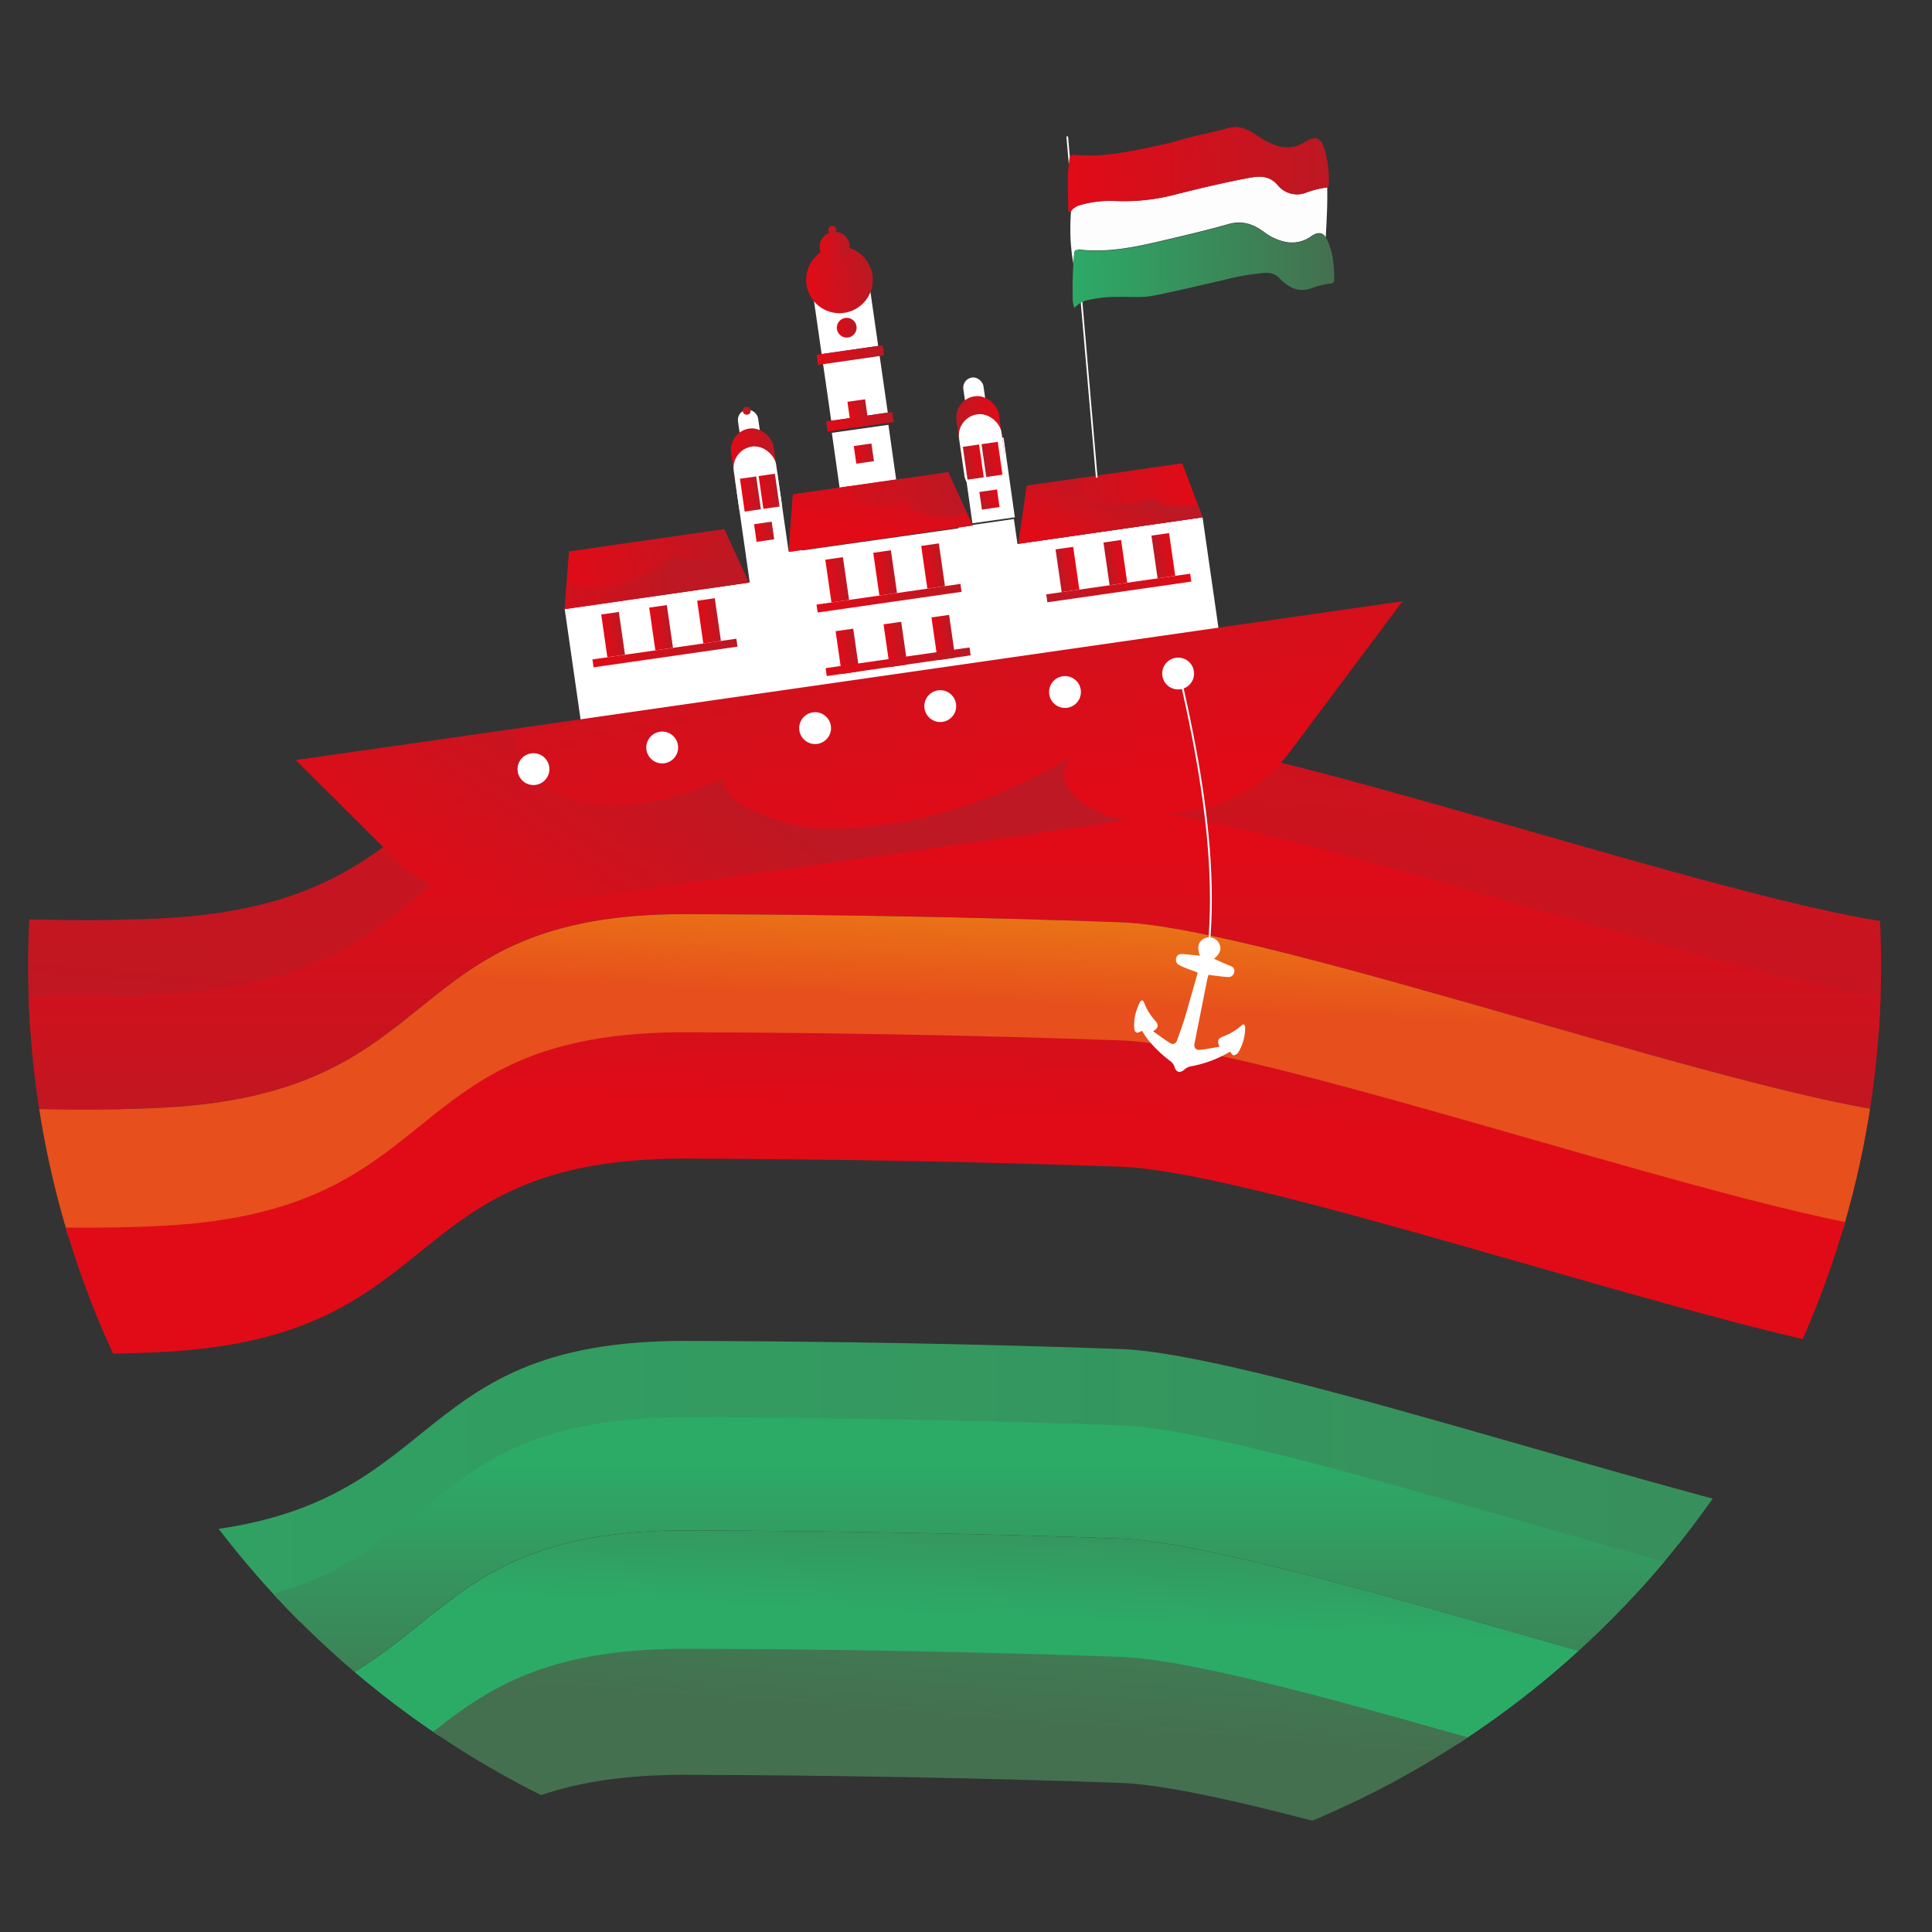 <svg id="Capa_1" data-name="Capa 1" xmlns="http://www.w3.org/2000/svg" xmlns:xlink="http://www.w3.org/1999/xlink" viewBox="0 0 500 500"><rect x="0" y="0" width="500" height="500" fill="#333333" stroke="none"/><defs><style>.cls-1,.cls-54{fill:none;}.cls-2{clip-path:url(#clip-path);}.cls-3{fill:url(#Degradado_sin_nombre_10);}.cls-4{fill:url(#Degradado_sin_nombre_10-2);}.cls-5{fill:url(#Degradado_sin_nombre_65);}.cls-6{fill:url(#Degradado_sin_nombre_10-4);}.cls-7{fill:url(#Degradado_sin_nombre_14);}.cls-8{fill:url(#Degradado_sin_nombre_14-2);}.cls-9{fill:url(#Degradado_sin_nombre_14-4);}.cls-10{fill:url(#Degradado_sin_nombre_14-5);}.cls-11{fill:#fff;}.cls-12{fill:url(#Degradado_sin_nombre_10-5);}.cls-13{fill:url(#Degradado_sin_nombre_10-6);}.cls-14{fill:url(#Degradado_sin_nombre_10-7);}.cls-15{fill:url(#Degradado_sin_nombre_10-8);}.cls-16{fill:url(#Degradado_sin_nombre_10-9);}.cls-17{fill:url(#Degradado_sin_nombre_10-10);}.cls-18{fill:url(#Degradado_sin_nombre_10-11);}.cls-19{fill:url(#Degradado_sin_nombre_10-12);}.cls-20{fill:url(#Degradado_sin_nombre_10-13);}.cls-21{fill:url(#Degradado_sin_nombre_10-14);}.cls-22{fill:url(#Degradado_sin_nombre_10-15);}.cls-23{fill:url(#Degradado_sin_nombre_10-16);}.cls-24{fill:url(#Degradado_sin_nombre_10-17);}.cls-25{fill:url(#Degradado_sin_nombre_10-18);}.cls-26{fill:url(#Degradado_sin_nombre_10-19);}.cls-27{fill:url(#Degradado_sin_nombre_10-20);}.cls-28{fill:url(#Degradado_sin_nombre_10-21);}.cls-29{fill:url(#Degradado_sin_nombre_10-22);}.cls-30{fill:url(#Degradado_sin_nombre_10-23);}.cls-31{fill:url(#Degradado_sin_nombre_10-24);}.cls-32{fill:url(#Degradado_sin_nombre_10-25);}.cls-33{fill:url(#Degradado_sin_nombre_10-26);}.cls-34{fill:url(#Degradado_sin_nombre_10-27);}.cls-35{fill:url(#Degradado_sin_nombre_10-28);}.cls-36{fill:url(#Degradado_sin_nombre_10-29);}.cls-37{fill:url(#Degradado_sin_nombre_10-30);}.cls-38{fill:url(#Degradado_sin_nombre_10-31);}.cls-39{fill:url(#Degradado_sin_nombre_10-32);}.cls-40{fill:url(#Degradado_sin_nombre_10-33);}.cls-41{fill:url(#Degradado_sin_nombre_10-34);}.cls-42{fill:url(#Degradado_sin_nombre_10-35);}.cls-43{fill:url(#Degradado_sin_nombre_10-36);}.cls-44{fill:url(#Degradado_sin_nombre_10-37);}.cls-45{fill:url(#Degradado_sin_nombre_10-38);}.cls-46{fill:url(#Degradado_sin_nombre_10-39);}.cls-47{fill:url(#Degradado_sin_nombre_10-40);}.cls-48{fill:url(#Degradado_sin_nombre_10-41);}.cls-49{fill:url(#Degradado_sin_nombre_10-42);}.cls-50{fill:url(#Degradado_sin_nombre_10-43);}.cls-51{fill:url(#Degradado_sin_nombre_10-44);}.cls-52{fill:url(#Degradado_sin_nombre_10-45);}.cls-53{fill:url(#Degradado_sin_nombre_10-46);}.cls-54{stroke:#fff;stroke-miterlimit:10;stroke-width:0.43px;}.cls-55{fill:#fdfdfd;}.cls-56{fill:url(#Degradado_sin_nombre_14-6);}.cls-57{fill:url(#Degradado_sin_nombre_10-47);}</style><clipPath id="clip-path"><circle class="cls-1" cx="247.05" cy="250" r="239.78"/></clipPath><linearGradient id="Degradado_sin_nombre_10" x1="323.67" y1="59.2" x2="303.21" y2="304.62" gradientUnits="userSpaceOnUse"><stop offset="0" stop-color="#e10b17"/><stop offset="1" stop-color="#bd1823"/></linearGradient><linearGradient id="Degradado_sin_nombre_10-2" x1="308.35" y1="218.41" x2="308.35" y2="296.26" xlink:href="#Degradado_sin_nombre_10"/><linearGradient id="Degradado_sin_nombre_65" x1="309.72" y1="262.17" x2="312.55" y2="197.18" gradientUnits="userSpaceOnUse"><stop offset="0" stop-color="#e74f1c"/><stop offset="1" stop-color="#efb50b"/></linearGradient><linearGradient id="Degradado_sin_nombre_10-4" x1="309.72" y1="292.74" x2="312.55" y2="227.75" xlink:href="#Degradado_sin_nombre_10"/><linearGradient id="Degradado_sin_nombre_14" x1="-184.46" y1="389.14" x2="1152.43" y2="389.14" gradientUnits="userSpaceOnUse"><stop offset="0" stop-color="#2cab67"/><stop offset="1" stop-color="#44704f"/></linearGradient><linearGradient id="Degradado_sin_nombre_14-2" x1="308.35" y1="377.91" x2="308.35" y2="455.76" xlink:href="#Degradado_sin_nombre_14"/><linearGradient id="Degradado_sin_nombre_14-4" x1="309.72" y1="421.67" x2="312.55" y2="356.68" xlink:href="#Degradado_sin_nombre_14"/><linearGradient id="Degradado_sin_nombre_14-5" x1="319.73" y1="335.91" x2="310.98" y2="449.65" xlink:href="#Degradado_sin_nombre_14"/><linearGradient id="Degradado_sin_nombre_10-5" x1="2065.14" y1="306.56" x2="2113.28" y2="306.56" gradientTransform="matrix(-0.99, 0.14, 0.14, 0.99, 2310.74, -470.48)" xlink:href="#Degradado_sin_nombre_10"/><linearGradient id="Degradado_sin_nombre_10-6" x1="382.19" y1="408.79" x2="391.36" y2="390.65" gradientTransform="matrix(1, -0.02, 0.02, 1, -109.49, -256.3)" xlink:href="#Degradado_sin_nombre_10"/><linearGradient id="Degradado_sin_nombre_10-7" x1="2074.29" y1="322.22" x2="2078.9" y2="322.22" gradientTransform="matrix(1, 0, 0, -1, -1775.53, 466.01)" xlink:href="#Degradado_sin_nombre_10"/><linearGradient id="Degradado_sin_nombre_10-8" x1="2086.83" y1="322.22" x2="2091.44" y2="322.22" gradientTransform="matrix(1, 0, 0, -1, -1800.48, 467.8)" xlink:href="#Degradado_sin_nombre_10"/><linearGradient id="Degradado_sin_nombre_10-9" x1="2099.37" y1="322.22" x2="2103.98" y2="322.22" gradientTransform="matrix(1, 0, 0, -1, -1825.43, 469.58)" xlink:href="#Degradado_sin_nombre_10"/><linearGradient id="Degradado_sin_nombre_10-10" x1="2070.39" y1="328.85" x2="2108.02" y2="328.85" gradientTransform="matrix(1, 0, 0, -1, -1799.67, 480.98)" xlink:href="#Degradado_sin_nombre_10"/><linearGradient id="Degradado_sin_nombre_10-11" x1="2113.52" y1="284.87" x2="2124.61" y2="284.87" gradientTransform="matrix(1, 0, 0, -1, -1865.34, 397.72)" xlink:href="#Degradado_sin_nombre_10"/><linearGradient id="Degradado_sin_nombre_10-12" x1="2114.83" y1="291.25" x2="2119.07" y2="291.25" gradientTransform="matrix(1, 0, 0, -1, -1860.22, 410.13)" xlink:href="#Degradado_sin_nombre_10"/><linearGradient id="Degradado_sin_nombre_10-13" x1="2119.72" y1="291.25" x2="2123.96" y2="291.25" gradientTransform="matrix(1, 0, 0, -1, -1869.95, 410.82)" xlink:href="#Degradado_sin_nombre_10"/><linearGradient id="Degradado_sin_nombre_10-14" x1="2116.76" y1="301.44" x2="2121.37" y2="301.44" gradientTransform="matrix(1, 0, 0, -1, -1862.98, 430.69)" xlink:href="#Degradado_sin_nombre_10"/><linearGradient id="Degradado_sin_nombre_10-15" x1="843.03" y1="252.18" x2="848.14" y2="252.18" gradientTransform="matrix(0.99, -0.14, 0.14, 0.99, -653.73, -44.56)" xlink:href="#Degradado_sin_nombre_10"/><linearGradient id="Degradado_sin_nombre_10-16" x1="836.86" y1="239.66" x2="854.12" y2="239.66" gradientTransform="matrix(0.99, -0.14, 0.14, 0.99, -653.73, -44.56)" xlink:href="#Degradado_sin_nombre_10"/><linearGradient id="Degradado_sin_nombre_10-17" x1="841.6" y1="231.03" x2="849.38" y2="231.03" gradientTransform="matrix(0.99, -0.14, 0.14, 0.99, -653.73, -44.56)" xlink:href="#Degradado_sin_nombre_10"/><linearGradient id="Degradado_sin_nombre_10-18" x1="844.46" y1="226.6" x2="846.52" y2="226.6" gradientTransform="matrix(0.99, -0.14, 0.14, 0.99, -653.73, -44.56)" xlink:href="#Degradado_sin_nombre_10"/><linearGradient id="Degradado_sin_nombre_10-19" x1="815.88" y1="269.78" x2="817.94" y2="269.78" gradientTransform="matrix(0.99, -0.14, 0.14, 0.99, -653.73, -44.56)" xlink:href="#Degradado_sin_nombre_10"/><linearGradient id="Degradado_sin_nombre_10-20" x1="836.86" y1="259.35" x2="854.12" y2="259.35" gradientTransform="translate(-625.44 -167.44)" xlink:href="#Degradado_sin_nombre_10"/><linearGradient id="Degradado_sin_nombre_10-21" x1="836.86" y1="276.79" x2="854.12" y2="276.79" gradientTransform="translate(-622.96 -167.61)" xlink:href="#Degradado_sin_nombre_10"/><linearGradient id="Degradado_sin_nombre_10-22" x1="836.86" y1="294.22" x2="854.12" y2="294.22" gradientTransform="translate(-620.48 -167.79)" xlink:href="#Degradado_sin_nombre_10"/><linearGradient id="Degradado_sin_nombre_10-23" x1="843.03" y1="285.08" x2="847.64" y2="285.08" gradientTransform="translate(-621.78 -167.68)" xlink:href="#Degradado_sin_nombre_10"/><linearGradient id="Degradado_sin_nombre_10-24" x1="831.55" y1="335.13" x2="836.16" y2="335.13" gradientTransform="translate(-614.54 -166.55)" xlink:href="#Degradado_sin_nombre_10"/><linearGradient id="Degradado_sin_nombre_10-25" x1="844.09" y1="335.13" x2="848.7" y2="335.13" gradientTransform="translate(-614.67 -168.33)" xlink:href="#Degradado_sin_nombre_10"/><linearGradient id="Degradado_sin_nombre_10-26" x1="856.63" y1="335.13" x2="861.24" y2="335.13" gradientTransform="translate(-614.8 -170.12)" xlink:href="#Degradado_sin_nombre_10"/><linearGradient id="Degradado_sin_nombre_10-27" x1="843.03" y1="273.51" x2="847.64" y2="273.51" gradientTransform="translate(-623.42 -167.56)" xlink:href="#Degradado_sin_nombre_10"/><linearGradient id="Degradado_sin_nombre_10-28" x1="822.45" y1="300.19" x2="870.59" y2="300.19" gradientTransform="matrix(0.99, -0.14, 0.14, 0.99, -653.73, -44.56)" xlink:href="#Degradado_sin_nombre_10"/><linearGradient id="Degradado_sin_nombre_10-29" x1="327.93" y1="400.65" x2="334.51" y2="374.34" gradientTransform="matrix(1, -0.02, 0.02, 1, -109.49, -256.3)" xlink:href="#Degradado_sin_nombre_10"/><linearGradient id="Degradado_sin_nombre_10-30" x1="762.98" y1="306.56" x2="811.12" y2="306.56" gradientTransform="matrix(0.99, -0.14, 0.14, 0.99, -653.73, -44.56)" xlink:href="#Degradado_sin_nombre_10"/><linearGradient id="Degradado_sin_nombre_10-31" x1="744.64" y1="308.58" x2="792.78" y2="308.58" gradientTransform="matrix(0.99, -0.14, 0.14, 0.99, -653.73, -44.56)" xlink:href="#Degradado_sin_nombre_10"/><linearGradient id="Degradado_sin_nombre_10-32" x1="831.55" y1="316.43" x2="836.16" y2="316.43" gradientTransform="translate(-617.2 -166.36)" xlink:href="#Degradado_sin_nombre_10"/><linearGradient id="Degradado_sin_nombre_10-33" x1="844.09" y1="316.43" x2="848.7" y2="316.43" gradientTransform="translate(-617.33 -168.14)" xlink:href="#Degradado_sin_nombre_10"/><linearGradient id="Degradado_sin_nombre_10-34" x1="856.63" y1="316.43" x2="861.24" y2="316.43" gradientTransform="translate(-617.46 -169.93)" xlink:href="#Degradado_sin_nombre_10"/><linearGradient id="Degradado_sin_nombre_10-35" x1="827.65" y1="323.05" x2="865.28" y2="323.05" gradientTransform="translate(-616.39 -168.22)" xlink:href="#Degradado_sin_nombre_10"/><linearGradient id="Degradado_sin_nombre_10-36" x1="772.14" y1="322.22" x2="776.75" y2="322.22" gradientTransform="translate(-615.77 -157.97)" xlink:href="#Degradado_sin_nombre_10"/><linearGradient id="Degradado_sin_nombre_10-37" x1="784.68" y1="322.22" x2="789.29" y2="322.22" gradientTransform="translate(-615.9 -159.75)" xlink:href="#Degradado_sin_nombre_10"/><linearGradient id="Degradado_sin_nombre_10-38" x1="797.22" y1="322.22" x2="801.83" y2="322.22" gradientTransform="translate(-616.03 -161.54)" xlink:href="#Degradado_sin_nombre_10"/><linearGradient id="Degradado_sin_nombre_10-39" x1="768.23" y1="328.85" x2="805.86" y2="328.85" gradientTransform="translate(-614.96 -159.83)" xlink:href="#Degradado_sin_nombre_10"/><linearGradient id="Degradado_sin_nombre_10-40" x1="827.65" y1="339.67" x2="865.28" y2="339.67" gradientTransform="translate(-614.02 -168.39)" xlink:href="#Degradado_sin_nombre_10"/><linearGradient id="Degradado_sin_nombre_10-41" x1="811.37" y1="284.87" x2="822.45" y2="284.87" gradientTransform="translate(-621.52 -163.63)" xlink:href="#Degradado_sin_nombre_10"/><linearGradient id="Degradado_sin_nombre_10-42" x1="812.67" y1="291.25" x2="816.91" y2="291.25" gradientTransform="translate(-620.59 -163.39)" xlink:href="#Degradado_sin_nombre_10"/><linearGradient id="Degradado_sin_nombre_10-43" x1="817.56" y1="291.25" x2="821.8" y2="291.25" gradientTransform="translate(-620.64 -164.09)" xlink:href="#Degradado_sin_nombre_10"/><linearGradient id="Degradado_sin_nombre_10-44" x1="814.6" y1="301.44" x2="819.21" y2="301.44" gradientTransform="translate(-619.16 -163.8)" xlink:href="#Degradado_sin_nombre_10"/><linearGradient id="Degradado_sin_nombre_10-45" x1="835.97" y1="383.32" x2="829.26" y2="283.09" gradientTransform="matrix(0.99, -0.14, 0.14, 0.99, -653.73, -44.56)" xlink:href="#Degradado_sin_nombre_10"/><linearGradient id="Degradado_sin_nombre_10-46" x1="242.41" y1="523.59" x2="287.35" y2="461.41" gradientTransform="matrix(1, -0.02, 0.02, 1, -109.49, -256.3)" xlink:href="#Degradado_sin_nombre_10"/><linearGradient id="Degradado_sin_nombre_14-6" x1="379.52" y1="334.08" x2="447.28" y2="334.08" gradientTransform="matrix(1, -0.02, 0.02, 1, -109.49, -256.3)" xlink:href="#Degradado_sin_nombre_14"/><linearGradient id="Degradado_sin_nombre_10-47" x1="378.9" y1="309.26" x2="446.51" y2="309.26" gradientTransform="matrix(1, -0.02, 0.02, 1, -109.49, -256.3)" xlink:href="#Degradado_sin_nombre_10"/></defs><title> pais</title><g class="cls-2"><path class="cls-3" d="M801.15,219.59c-31.95-1.87-64.33-4.67-97.67-2.13-31,2.36-61.86,24.76-93.92,25-38,.27-75.75-1.21-113.09-3-38.19-1.88-168-48.43-206.5-49.79-37.25-1.32-74.76-2-112.28-2.1-75.87-.24-60.41,46-135,50.05C-26.06,241.31-107,223.8-167,234.13c-5.81,1-11.66,2-17.5,3.06v29.28c5.84-1,11.69-2.06,17.5-3.06,59.94-10.33,140.9,7.19,209.67,3.43,74.57-4.07,59.11-50.28,135-50,37.52.12,75,.77,112.28,2.09,38.48,1.36,168.31,47.91,206.5,49.8,37.34,1.84,75.12,3.32,113.09,3.05,32.06-.24,62.92-22.63,93.92-25,33.34-2.54,65.72.26,97.67,2.13Z"/><path class="cls-4" d="M801.15,239.36c-31.95-1.87-64.33-4.67-97.67-2.13-31,2.36-61.86,24.76-93.92,25-38,.28-75.75-1.2-113.09-3.05-38.19-1.88-168-48.43-206.5-49.79-37.25-1.32-74.76-2-112.28-2.09-75.87-.24-60.41,46-135,50C-26.06,261.09-107,243.57-167,253.9c-5.81,1-11.66,2-17.5,3.06v29.29c5.84-1,11.69-2.06,17.5-3.06,59.94-10.34,140.9,7.18,209.67,3.43,74.57-4.07,59.11-50.29,135-50.05,37.52.12,75,.77,112.28,2.09,38.48,1.37,168.31,47.92,206.5,49.8,37.34,1.84,75.12,3.32,113.09,3.05,32.06-.23,62.92-22.63,93.92-25,33.34-2.54,65.72.26,97.67,2.13Z"/><path class="cls-4" d="M801.15,268.65c-31.95-1.87-64.33-4.67-97.67-2.13-31,2.36-61.86,24.76-93.92,25-38,.27-75.75-1.21-113.09-3.05-38.19-1.88-168-48.43-206.5-49.8-37.25-1.32-74.76-2-112.28-2.09-75.87-.24-60.41,46-135,50.05C-26.06,290.37-107,272.85-167,283.19c-5.81,1-11.66,2-17.5,3.06v32.66c5.84-1,11.69-2.06,17.5-3.06C-107,305.52-26.06,323,42.71,319.28c74.57-4.07,59.11-50.29,135-50,37.52.12,75,.78,112.28,2.1,38.48,1.36,168.31,47.91,206.5,49.79,37.34,1.84,75.12,3.32,113.09,3.05,32.06-.23,62.92-22.63,93.92-25,33.34-2.54,65.72.26,97.67,2.13Z"/><path class="cls-5" d="M801.15,268.65c-31.95-1.87-64.33-4.67-97.67-2.13-31,2.36-61.86,24.76-93.92,25-38,.27-75.75-1.21-113.09-3.05-38.19-1.88-168-48.43-206.5-49.8-37.25-1.32-74.76-2-112.28-2.09-75.87-.24-60.41,46-135,50.05C-26.06,290.37-107,272.85-167,283.19c-5.81,1-11.66,2-17.5,3.06v32.66c5.84-1,11.69-2.06,17.5-3.06C-107,305.52-26.06,323,42.71,319.28c74.57-4.07,59.11-50.29,135-50,37.52.12,75,.78,112.28,2.1,38.48,1.36,168.31,47.91,206.5,49.79,37.34,1.84,75.12,3.32,113.09,3.05,32.06-.23,62.92-22.63,93.92-25,33.34-2.54,65.72.26,97.67,2.13Z"/><path class="cls-6" d="M801.15,299.22c-31.95-1.87-64.33-4.67-97.67-2.13-31,2.36-61.86,24.76-93.92,25-38,.28-75.75-1.21-113.09-3.05-38.19-1.88-168-48.43-206.5-49.79-37.25-1.32-74.76-2-112.28-2.1-75.87-.24-60.41,46-135,50.05C-26.06,320.94-107,303.43-167,313.76c-5.81,1-11.66,2-17.5,3.06v32.66c5.84-1,11.69-2.06,17.5-3.06,59.94-10.33,140.9,7.19,209.67,3.43,74.57-4.07,59.11-50.28,135-50,37.52.12,75,.77,112.28,2.09,38.48,1.36,168.31,47.91,206.5,49.8,37.34,1.84,75.12,3.32,113.09,3,32.06-.23,62.92-22.62,93.92-25,33.34-2.54,65.72.26,97.67,2.13Z"/><path class="cls-7" d="M801.15,379.09c-31.95-1.87-64.33-4.67-97.67-2.13-31,2.36-61.86,24.76-93.92,25-38,.28-75.75-1.2-113.09-3.05-38.19-1.88-168-48.43-206.5-49.79-37.25-1.32-74.76-2-112.28-2.09-75.87-.24-60.41,46-135,50C-26.06,400.82-107,383.3-167,393.63c-5.81,1-11.66,2-17.5,3.06V426c5.84-1,11.69-2.06,17.5-3.06,59.94-10.34,140.9,7.18,209.67,3.43,74.57-4.07,59.11-50.29,135-50.05,37.52.12,75,.77,112.28,2.09,38.48,1.37,168.31,47.92,206.5,49.8,37.34,1.84,75.12,3.32,113.09,3.05,32.06-.23,62.92-22.63,93.92-25,33.34-2.54,65.72.26,97.67,2.13Z"/><path class="cls-8" d="M801.15,398.86c-31.95-1.87-64.33-4.67-97.67-2.13-31,2.37-61.86,24.76-93.92,25-38,.27-75.75-1.21-113.09-3.05-38.19-1.89-168-48.43-206.5-49.8-37.25-1.32-74.76-2-112.28-2.09-75.87-.24-60.41,46-135,50C-26.06,420.59-107,403.07-167,413.4c-5.81,1-11.66,2-17.5,3.07v29.28c5.84-1,11.69-2.06,17.5-3.06,59.94-10.33,140.9,7.18,209.67,3.43,74.57-4.07,59.11-50.29,135-50.05,37.52.12,75,.78,112.28,2.1,38.48,1.36,168.31,47.91,206.5,49.79,37.34,1.84,75.12,3.32,113.09,3.05,32.06-.23,62.92-22.63,93.92-25,33.34-2.54,65.72.26,97.67,2.13Z"/><path class="cls-8" d="M801.15,428.15c-31.95-1.87-64.33-4.67-97.67-2.13-31,2.36-61.86,24.76-93.92,25-38,.27-75.75-1.21-113.09-3.05-38.19-1.88-168-48.43-206.5-49.79-37.25-1.32-74.76-2-112.28-2.1-75.87-.24-60.41,46-135,50.05C-26.06,449.87-107,432.36-167,442.69c-5.81,1-11.66,2-17.5,3.06v32.66c5.84-1,11.69-2.06,17.5-3.06C-107,465-26.06,482.54,42.71,478.78c74.57-4.07,59.11-50.28,135-50,37.52.11,75,.77,112.28,2.09,38.48,1.36,168.31,47.91,206.5,49.79,37.34,1.85,75.12,3.33,113.09,3.05,32.06-.23,62.92-22.63,93.92-25,33.34-2.54,65.72.26,97.67,2.13Z"/><path class="cls-9" d="M801.15,428.15c-31.95-1.87-64.33-4.67-97.67-2.13-31,2.36-61.86,24.76-93.92,25-38,.27-75.75-1.21-113.09-3.05-38.19-1.88-168-48.43-206.5-49.79-37.25-1.32-74.76-2-112.28-2.1-75.87-.24-60.41,46-135,50.05C-26.06,449.87-107,432.36-167,442.69c-5.81,1-11.66,2-17.5,3.06v32.66c5.84-1,11.69-2.06,17.5-3.06C-107,465-26.06,482.54,42.71,478.78c74.57-4.07,59.11-50.28,135-50,37.52.11,75,.77,112.28,2.09,38.48,1.36,168.31,47.91,206.5,49.79,37.34,1.85,75.12,3.33,113.09,3.05,32.06-.23,62.92-22.63,93.92-25,33.34-2.54,65.72.26,97.67,2.13Z"/><path class="cls-10" d="M801.15,458.72c-31.95-1.87-64.33-4.67-97.67-2.13-31,2.37-61.86,24.76-93.92,25-38,.28-75.75-1.2-113.09-3-38.19-1.89-168-48.44-206.5-49.8-37.25-1.32-74.76-2-112.28-2.09-75.87-.24-60.41,46-135,50C-26.06,480.45-107,462.93-167,473.26c-5.81,1-11.66,2-17.5,3.06V509c5.84-1,11.69-2.06,17.5-3.06,59.94-10.34,140.9,7.18,209.67,3.43,74.57-4.07,59.11-50.29,135-50.05,37.52.12,75,.77,112.28,2.09,38.48,1.37,168.31,47.92,206.5,49.8,37.34,1.84,75.12,3.32,113.09,3.05,32.06-.23,62.92-22.63,93.92-25,33.34-2.54,65.72.26,97.67,2.13Z"/><rect class="cls-11" x="260.66" y="137.48" width="52.9" height="29" transform="translate(592.92 261.59) rotate(171.82)"/><rect class="cls-11" x="249.62" y="97.63" width="5.26" height="9.88" rx="2.63" transform="translate(516.52 168.23) rotate(171.82)"/><rect class="cls-11" x="250.44" y="135.16" width="14.57" height="35.52" transform="translate(534.57 267.63) rotate(171.82)"/><polygon class="cls-12" points="263.58 140.72 311.23 133.87 305.96 119.9 265.76 125.68 263.58 140.72"/><path class="cls-13" d="M307.35,130.81c-2.52.18-5.67.32-7.92-1.07a3.84,3.84,0,0,1-1.07-1,13.57,13.57,0,0,1-2.78,1,26.93,26.93,0,0,1-7.33.66,21.26,21.26,0,0,1-6.9-1.16c-1.89-.74-3.86-2.14-4-4.36a4.79,4.79,0,0,1,.05-.85l-11.67,1.68-2.18,15,47.65-6.85L310,130.54C309.1,130.65,308.23,130.75,307.35,130.81Z"/><rect class="cls-14" x="298.77" y="138.2" width="4.61" height="11.17" transform="translate(619.54 243.3) rotate(171.82)"/><rect class="cls-15" x="286.36" y="139.99" width="4.61" height="11.17" transform="translate(595.09 248.62) rotate(171.82)"/><rect class="cls-16" x="273.94" y="141.77" width="4.61" height="11.17" transform="translate(570.65 253.93) rotate(171.82)"/><rect class="cls-17" x="270.72" y="151.1" width="37.63" height="2.07" transform="translate(597.77 261.56) rotate(171.82)"/><rect class="cls-11" x="249.92" y="114.5" width="11.09" height="20.84" transform="matrix(-0.99, 0.14, -0.14, -0.99, 526.09, 212.24)"/><rect class="cls-18" x="248.18" y="102.44" width="11.09" height="20.84" rx="5.54" transform="translate(520.92 188.48) rotate(171.82)"/><rect class="cls-11" x="248.85" y="107.11" width="11.09" height="20.84" rx="5.54" transform="translate(522.92 197.68) rotate(171.82)"/><rect class="cls-19" x="254.61" y="114.58" width="4.24" height="8.58" transform="translate(527.76 200.03) rotate(171.82)"/><rect class="cls-20" x="249.77" y="115.28" width="4.24" height="8.58" transform="translate(518.23 202.1) rotate(171.82)"/><rect class="cls-21" x="253.78" y="126.95" width="4.61" height="4.61" transform="translate(527.94 220.78) rotate(171.82)"/><rect class="cls-11" x="147.93" y="153.68" width="52.9" height="29" transform="translate(-22.15 26.51) rotate(-8.18)"/><rect class="cls-11" x="191.29" y="106.01" width="5.26" height="9.88" rx="2.63" transform="translate(-13.81 28.71) rotate(-8.18)"/><rect class="cls-11" x="195.55" y="143.04" width="14.57" height="35.52" transform="translate(-20.81 30.48) rotate(-8.18)"/><rect class="cls-11" x="209.82" y="138.89" width="41.44" height="35.69" transform="matrix(0.99, -0.14, 0.14, 0.99, -19.95, 34.38)"/><rect class="cls-11" x="211.51" y="75.87" width="14.79" height="14.79" transform="translate(-9.62 31.98) rotate(-8.18)"/><circle class="cls-22" cx="219.13" cy="84.81" r="2.56"/><circle class="cls-23" cx="217.25" cy="72.42" r="8.63"/><circle class="cls-24" cx="216.02" cy="63.88" r="3.89"/><circle class="cls-25" cx="215.4" cy="59.5" r="1.03"/><circle class="cls-26" cx="193.25" cy="106.3" r="1.03"/><rect class="cls-27" x="211.42" y="90.59" width="17.27" height="2.64" transform="translate(-10.83 32.23) rotate(-8.18)"/><rect class="cls-11" x="213.99" y="93.13" width="14.79" height="14.79" transform="translate(-12.05 32.51) rotate(-8.18)"/><rect class="cls-28" x="213.9" y="107.85" width="17.27" height="2.64" transform="translate(-13.26 32.76) rotate(-8.18)"/><rect class="cls-11" x="216.47" y="110.39" width="14.79" height="14.79" transform="matrix(0.99, -0.14, 0.14, 0.99, -14.48, 33.03)"/><rect class="cls-29" x="216.38" y="125.11" width="17.27" height="2.64" transform="translate(-15.69 33.28) rotate(-8.18)"/><rect class="cls-30" x="221.25" y="115.1" width="4.61" height="4.61" transform="translate(-14.42 32.99) rotate(-8.18)"/><rect class="cls-31" x="217.01" y="162.99" width="4.61" height="11.17" transform="translate(-21.74 32.9) rotate(-8.18)"/><rect class="cls-32" x="229.42" y="161.21" width="4.61" height="11.17" transform="translate(-21.36 34.65) rotate(-8.18)"/><rect class="cls-33" x="241.83" y="159.42" width="4.61" height="11.17" transform="translate(-20.99 36.4) rotate(-8.18)"/><rect class="cls-34" x="219.61" y="103.65" width="4.61" height="4.61" transform="translate(-12.81 32.64) rotate(-8.18)"/><polygon class="cls-35" points="251.74 135.98 204.09 142.83 205.21 127.94 245.42 122.17 251.74 135.98"/><path class="cls-36" d="M246.62,133.49a16.84,16.84,0,0,1-8.21-.73c-1.6-.55-3.42-1.43-3.72-3.16a25.33,25.33,0,0,1-6.62,1.2,9.83,9.83,0,0,1-6.08-1.36,5.61,5.61,0,0,1-2.33-3.57l-14.45,2.07-1.12,14.89L251.74,136l-1.55-3.38A25.52,25.52,0,0,1,246.62,133.49Z"/><polygon class="cls-37" points="193.78 150.74 146.13 157.59 147.25 142.7 187.46 136.93 193.78 150.74"/><path class="cls-38" d="M190,143a39.52,39.52,0,0,1-10.47,2c-2,0-4.47-.38-5.44-2-1.38,2.58-4.26,4.36-6.77,5.59-5.78,2.83-13.18,4.6-19.44,2.33-.41-.15-.81-.32-1.19-.5l-.55,7.24,47.65-6.85-3.59-7.84Z"/><rect class="cls-39" x="214.35" y="144.48" width="4.61" height="11.17" transform="translate(-19.14 32.34) rotate(-8.18)"/><rect class="cls-40" x="226.76" y="142.7" width="4.61" height="11.17" transform="translate(-18.76 34.08) rotate(-8.18)"/><rect class="cls-41" x="239.17" y="140.92" width="4.61" height="11.17" transform="translate(-18.38 35.83) rotate(-8.18)"/><rect class="cls-42" x="211.26" y="153.8" width="37.63" height="2.07" transform="translate(-19.68 34.29) rotate(-8.18)"/><rect class="cls-43" x="156.36" y="158.66" width="4.61" height="11.17" transform="translate(-21.75 24.23) rotate(-8.18)"/><rect class="cls-44" x="168.78" y="156.88" width="4.61" height="11.17" transform="translate(-21.37 25.98) rotate(-8.18)"/><rect class="cls-45" x="181.19" y="155.1" width="4.61" height="11.17" transform="translate(-20.99 27.73) rotate(-8.18)"/><rect class="cls-46" x="153.27" y="167.98" width="37.63" height="2.07" transform="translate(-22.29 26.19) rotate(-8.18)"/><rect class="cls-47" x="213.62" y="170.24" width="37.63" height="2.07" transform="translate(-22 34.8) rotate(-8.18)"/><rect class="cls-11" x="191.58" y="122.88" width="11.09" height="20.84" transform="translate(-16.95 29.39) rotate(-8.18)"/><rect class="cls-48" x="189.85" y="110.82" width="11.09" height="20.84" rx="5.54" transform="translate(-15.26 29.02) rotate(-8.18)"/><rect class="cls-11" x="190.52" y="115.49" width="11.09" height="20.84" rx="5.54" transform="translate(-15.91 29.16) rotate(-8.18)"/><rect class="cls-49" x="192.08" y="123.57" width="4.24" height="8.58" transform="translate(-16.21 28.92) rotate(-8.18)"/><rect class="cls-50" x="196.92" y="122.87" width="4.24" height="8.58" transform="translate(-16.06 29.6) rotate(-8.18)"/><rect class="cls-51" x="195.44" y="135.33" width="4.61" height="4.61" transform="translate(-17.56 29.52) rotate(-8.18)"/><path class="cls-52" d="M76.6,196.73,363,155.59l-29.11,38.88a39.45,39.45,0,0,1-26,15.4L141.77,233.74a51.18,51.18,0,0,1-37-9Z"/><path class="cls-53" d="M286.18,210.86a20.36,20.36,0,0,1-9.17-6.17,7.11,7.11,0,0,1-.42-8.45,135.54,135.54,0,0,1-28.71,12.89,112.68,112.68,0,0,1-29.62,5.27,44.81,44.81,0,0,1-10.09-.42,57.6,57.6,0,0,1-7.6-2,48.17,48.17,0,0,1-7.53-3.16,13.49,13.49,0,0,1-5-3.95,3.51,3.51,0,0,1-.48-3.51,88,88,0,0,1-15.27,5.32c-13.13,3.24-31,3.49-37.55-11a18.14,18.14,0,0,1-1.64-7L76.6,196.73l28.22,28.05a51.18,51.18,0,0,0,37,9l149.76-21.52A30,30,0,0,1,286.18,210.86Z"/><circle class="cls-11" cx="171.38" cy="193.45" r="4.12"/><circle class="cls-11" cx="138.06" cy="199.05" r="4.12"/><circle class="cls-11" cx="210.95" cy="188.44" r="4.12"/><circle class="cls-11" cx="243.34" cy="182.74" r="4.12"/><circle class="cls-11" cx="275.62" cy="179.09" r="4.12"/><circle class="cls-11" cx="304.9" cy="174.31" r="4.12"/><line class="cls-54" x1="276.2" y1="35.31" x2="283.84" y2="123.63"/><g id="tG5MBr"><path class="cls-55" d="M343.48,48.51c-.05,0-.07,0-.14,0a23,23,0,0,0-5.53,1.4,6.41,6.41,0,0,1-7.09-2c-2.11-2.5-4.64-2.43-7.33-1.93-6.85,1.28-13.64,2.91-20.4,4.63a52.13,52.13,0,0,1-13.93,1.39,28.23,28.23,0,0,0-9.36,1,4.45,4.45,0,0,0-2.32,1.39l-.2.2a61.4,61.4,0,0,0-.1,7.78c.07,1.07.18,2.1.29,3.13s.3,1.92.44,2.89c.05-.89.09-1.78.17-2.67s.39-1.26,1.38-1.14c6.86.79,13.54-.46,20.16-2,6.16-1.45,12.33-2.87,18.41-4.6,3.75-1.07,6.63.11,9.52,2.27a13.38,13.38,0,0,0,5.19,2.33,8.46,8.46,0,0,0,6.83-1.54c1.55-1,2.75-1,3.64.37C343.33,57.09,343.59,52.82,343.48,48.51Z"/><path class="cls-56" d="M278.07,79.69a6.5,6.5,0,0,1-.45-2.81A90.77,90.77,0,0,1,278,65.82c.08-.93.39-1.26,1.38-1.14,6.86.79,13.54-.46,20.16-2,6.16-1.45,12.33-2.87,18.41-4.6,3.75-1.07,6.63.11,9.52,2.27a13.38,13.38,0,0,0,5.19,2.33,8.46,8.46,0,0,0,6.83-1.54c1.77-1.19,3.08-.92,4,1,1.55,3.23,1.79,6.71,1.8,10.22a.87.87,0,0,1-.89,1,23.44,23.44,0,0,0-5.27,1.34c-3.23,1-5.79-.38-7.9-2.6a4.53,4.53,0,0,0-3.76-1.47,61.57,61.57,0,0,0-11,1.89c-6,1.35-12,2.82-18,4-2.95.59-6,.24-9,.32a32.63,32.63,0,0,0-8.62,1A6.54,6.54,0,0,0,278.07,79.69Z"/><path class="cls-57" d="M276.37,48.85a49.1,49.1,0,0,1,.38-7.67c.12-.84.29-1.2,1.38-1.09a45.81,45.81,0,0,0,10.46-.34c4.11-.52,8.14-1.44,12.17-2.31,2.78-.6,5.5-1.47,8.26-2.16,3-.74,6-1.34,8.88-2.15,3.19-.87,5.57.67,8,2.32A16.57,16.57,0,0,0,331,37.87a8.69,8.69,0,0,0,7-1.29c2.37-1.43,3.84-.93,4.7,1.78a27.79,27.79,0,0,1,1.19,9.2c0,.44.06,1-.58,1a23,23,0,0,0-5.53,1.4,6.41,6.41,0,0,1-7.09-2c-2.11-2.5-4.64-2.43-7.33-1.93-6.85,1.28-13.64,2.91-20.4,4.63a52.13,52.13,0,0,1-13.93,1.39,28.23,28.23,0,0,0-9.36,1,4.45,4.45,0,0,0-2.32,1.39c-.14.17-.39.39-.57.38-.41,0-.3-.44-.31-.7C276.44,52.4,276.41,50.62,276.37,48.85Z"/></g><path class="cls-11" d="M306.88,271.47l-.44-.18c11.89-29.52,5.94-65.71-2.27-100.42l.46-.11C312.86,205.55,318.83,241.83,306.88,271.47Z"/><g id="mEixjr"><path class="cls-11" d="M295.53,266.79c-.42.17-.84.49-1.23.45-.63-.06-.7-.69-.76-1.22a11.76,11.76,0,0,1,.95-5.46,7.84,7.84,0,0,1,.58-1.29.75.75,0,0,1,.53-.35c.16,0,.37.25.44.43a14.94,14.94,0,0,0,2.83,4.7l.16.18c.9,1,.78,1.82-.61,2.66,1.51,1.06,2.91,2.12,4.39,3.05.81.51,1.5.18,1.84-.78.76-2.13,1.54-4.26,2.18-6.43,1-3.47,2-7,3-10.47a6,6,0,0,0,.1-.59c-1.13-.42-2.25-.82-3.37-1.26a10,10,0,0,1-1.28-.61,1.51,1.51,0,0,1-.87-1.89c.23-.76.75-1.06,1.73-1l4.41.41c-.82-2.2-.44-3.66,1.13-4.43a2.86,2.86,0,0,1,3.67,1c.92,1.44.52,2.91-1.18,4.24,1.43.63,2.82,1.29,4.25,1.85.75.3,1.13.72,1,1.53a1.47,1.47,0,0,1-1.58,1.35c-1.44-.09-2.88-.3-4.31-.46l-.75-.13c-.13.43-.27.82-.35,1.23q-1.65,8.24-3.27,16.47c-.24,1.23.3,1.86,1.54,1.71,1.63-.18,3.24-.51,4.92-.79-.7-1.54-.42-2.16,1-2.69a14.28,14.28,0,0,0,4.75-2.88c.14-.13.43-.25.53-.19a.73.73,0,0,1,.34.55,12.44,12.44,0,0,1-1.77,6.68,1.8,1.8,0,0,1-1.22.76c-.29,0-.6-.6-.92-.95A30.2,30.2,0,0,1,308,276a3.38,3.38,0,0,0-1.47.8c-1.08.95-2.13.76-2.53-.59a3,3,0,0,0-1.22-1.67,32.56,32.56,0,0,1-5.91-5.76C296.37,268.13,296,267.4,295.53,266.79Z"/></g></g></svg>